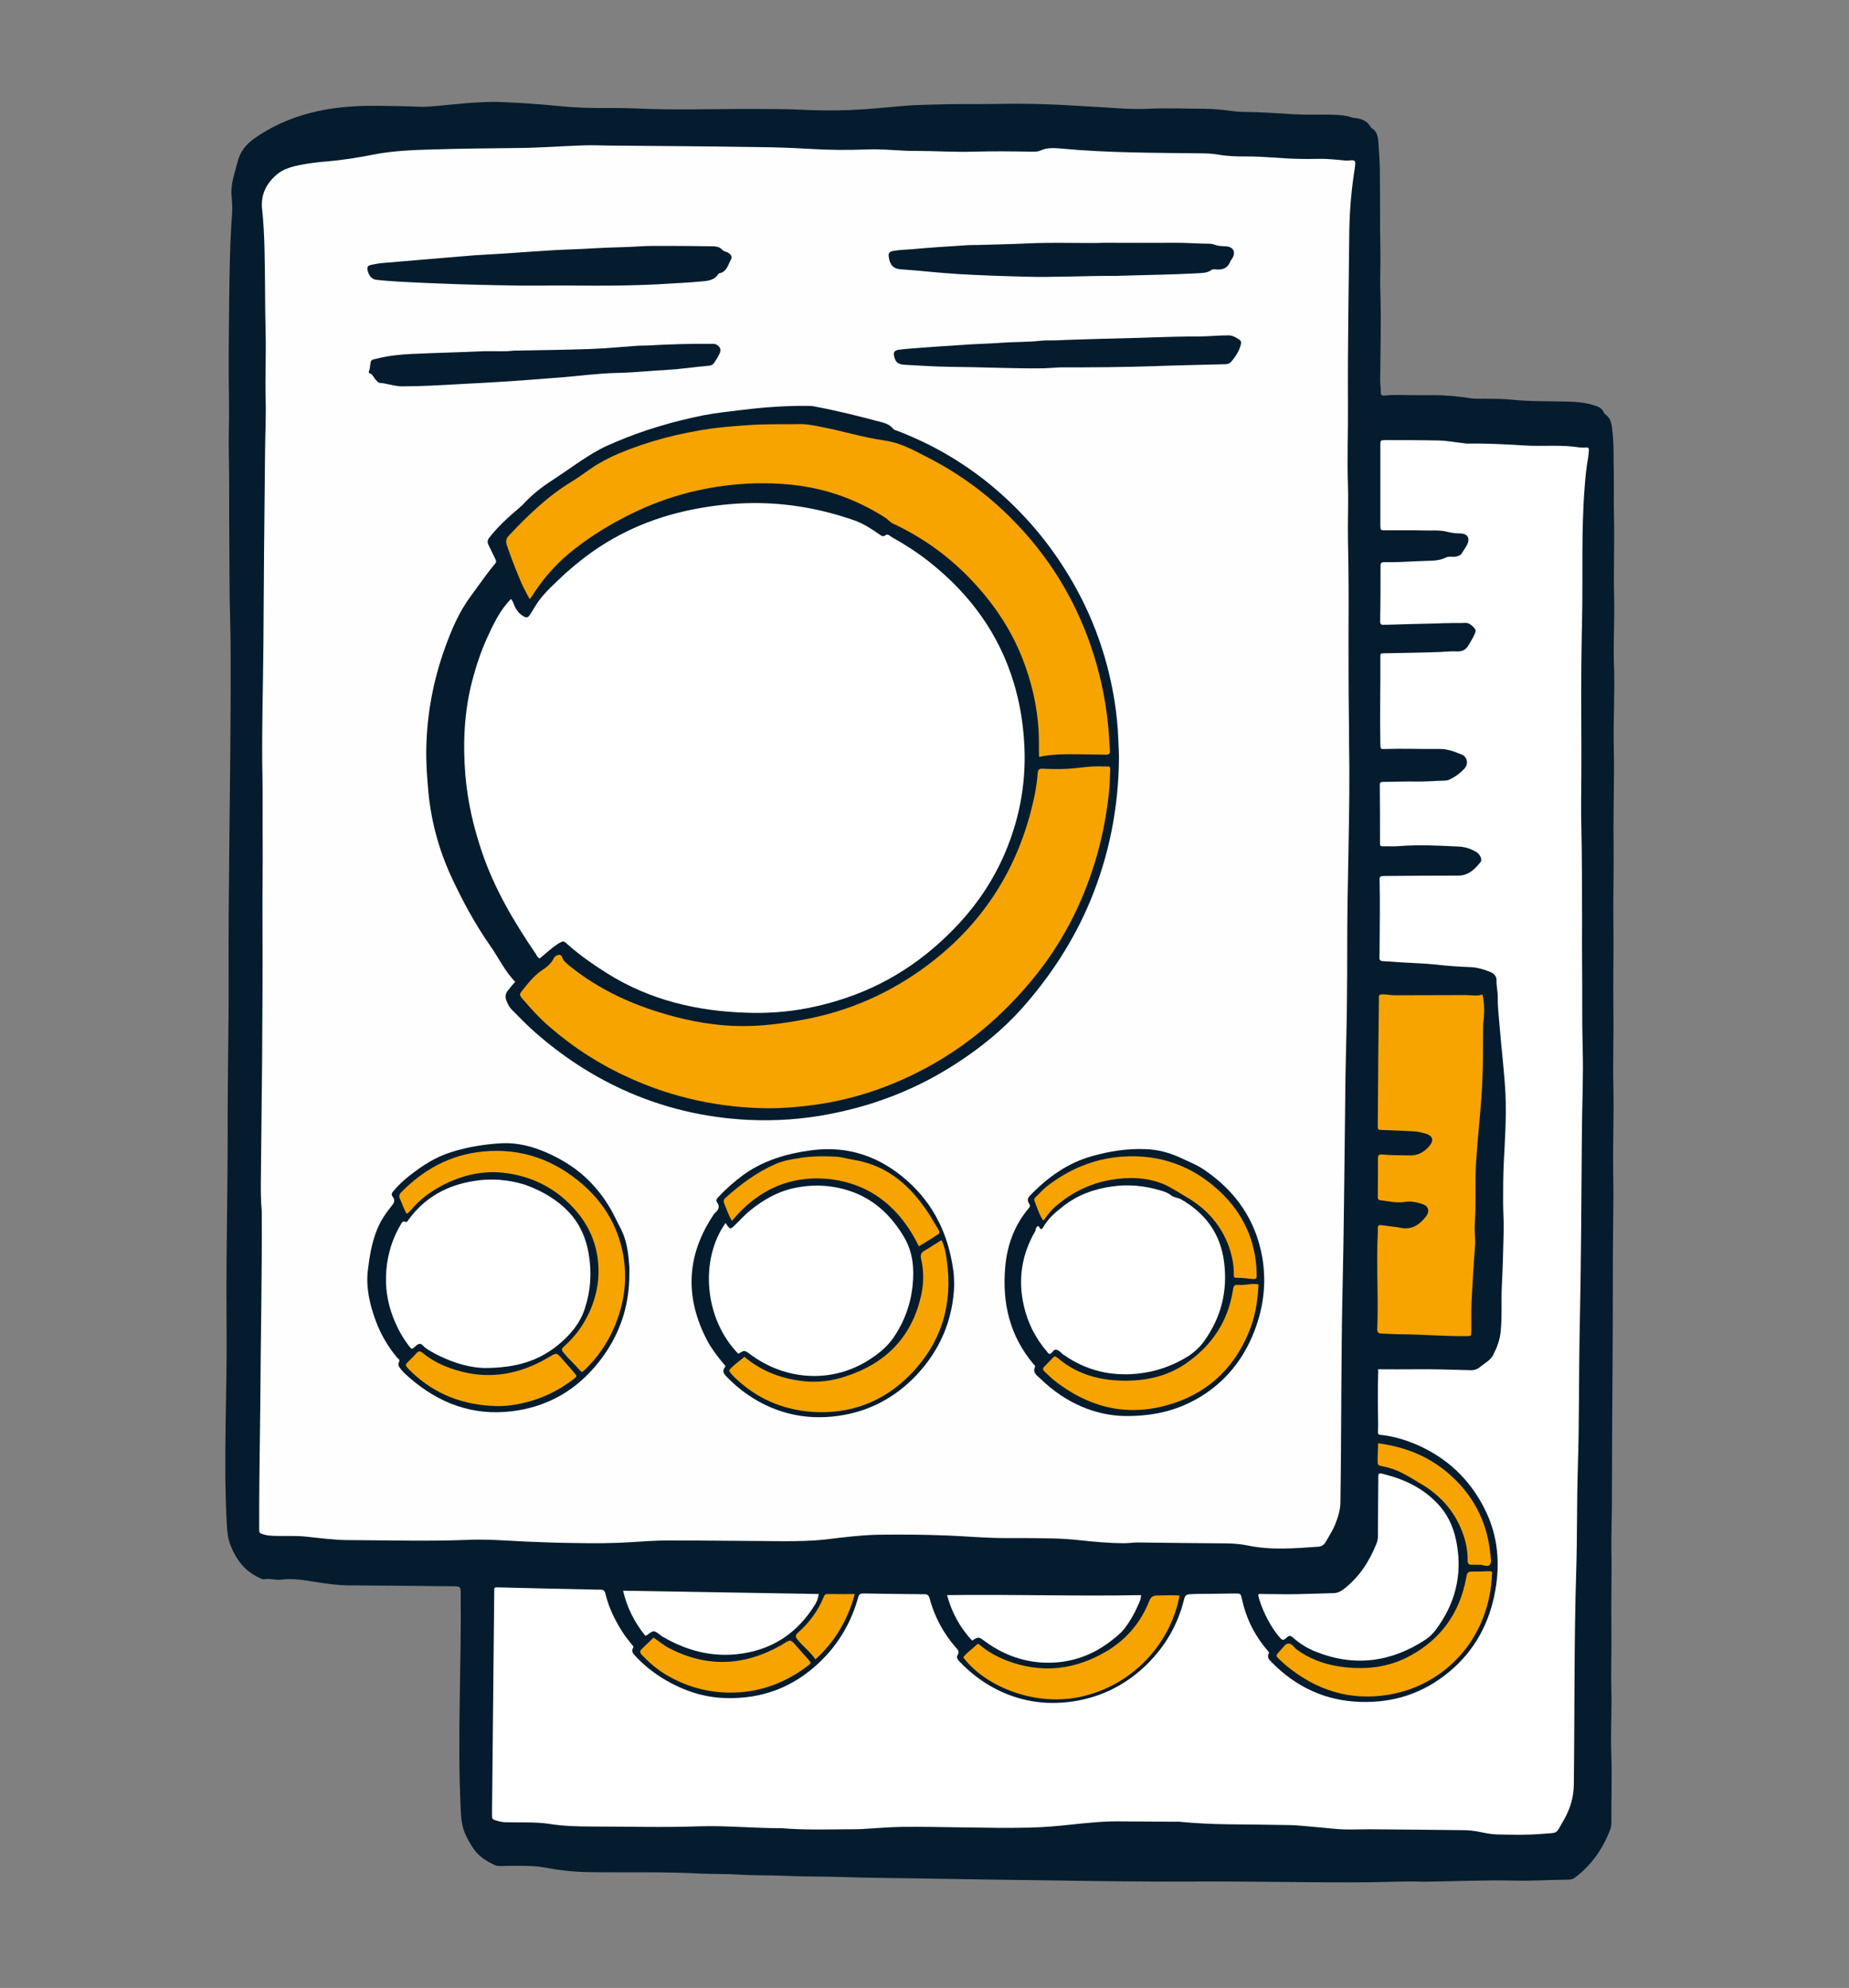 <?xml version="1.0" encoding="utf-8"?>
<!-- Generator: Adobe Illustrator 26.5.0, SVG Export Plug-In . SVG Version: 6.00 Build 0)  -->
<svg version="1.1" id="Layer_1" xmlns="http://www.w3.org/2000/svg" xmlns:xlink="http://www.w3.org/1999/xlink" x="0px" y="0px"
	 viewBox="0 0 1004.5 1080" style="enable-background:new 0 0 1004.5 1080;" xml:space="preserve">
<rect x="0" y="0" width="1004.5" height="1080" fill="#808080" stroke="none"/>
<style type="text/css">
	.st0{fill:#041C2D;}
	.st1{fill:#FEFEFE;}
	.st2{fill:#FFFFFF;}
	.st3{fill:#F7A400;}
</style>
<g>
	<path class="st0" d="M768.5,214.7c3.7,0,7.4,0,11.1,0c6.5,0,13,0.7,19.5,1.7c1,0.2,2.1,0.1,3.1,0.2c6.2,0.1,12.5-0.1,18.6,0.5
		c10.4,1.1,20.9,0.8,31.3,1.1c4.3,0.1,8.8,0.5,12.9,1.7c2.3,0.7,5.3,1.4,6.4,4.4c0.1,0.2,0.2,0.4,0.4,0.6c4,2.6,3.8,6.8,4.3,10.7
		c0.7,6.6,0.4,13.3,0.6,20c0.2,8.2-0.1,16.3,0.1,24.5c0.4,14.8-0.3,29.7,0.1,44.5c0.3,12.1-0.5,24.2-0.1,36.2
		c0.6,15-0.4,29.9-0.1,44.9c0.4,16.7-0.3,33.4-0.1,50.1c0.2,15.4-0.3,30.9-0.1,46.3c0.2,15.3-0.2,30.6,0,45.9
		c0.2,14.5-0.3,29,0,43.5c0.3,15.1-0.3,30.2-0.1,45.2c0.3,17.2-0.2,34.3-0.2,51.5c0.1,42.5-0.5,85-0.5,127.4
		c0,8.7-0.4,17.5-0.3,26.2c0.3,14.2-0.2,28.3,0,42.4c0.2,11.3-0.3,22.6,0,33.8c0.3,12-0.5,23.9,0,35.9c0.4,12.2-0.1,24.4,0,36.6
		c0,1.2-0.2,2.3-0.6,3.4c-4,10.5-10.2,19.5-19.4,26.3c-1.5,1.1-3.3,1-4.9,1c-9,0.1-17.9,0.7-26.9,0.5c-16.7-0.4-33.4,0.4-50,0.6
		c-0.1,0-0.2,0-0.3,0c-9.7-0.4-19.3,0.2-29,0.3c-31.5,0.3-63.1-0.6-94.6-0.4c-28.4,0.2-56.9-0.3-85.3-0.7
		c-20.1-0.3-40.3-0.5-60.4-0.9c-15.1-0.3-30.2-0.3-45.2-0.8c-10.8-0.4-21.6-0.2-32.4-0.7c-8.5-0.4-17-0.1-25.5-0.7
		c-6.7-0.4-13.3-0.2-20-0.5c-20.4-1.1-40.7-0.5-61.1-0.8c-8.1-0.1-16-1-23.9-2.5c-3.4-0.7-6.8-0.8-10.3-0.9c-4.7-0.1-9.4,0-14.1,0.1
		c-0.8,0-1.6-0.1-2.4-0.4c-4.9-2.2-9.3-5-12.3-9.7c-1.5-2.3-2.9-4.7-4-7.2c-1.9-4.3-2.3-8.8-2.5-13.4c-1.9-38.9,0.4-77.7,0-116.6
		c0-4.7,0-4.7-4.8-4.7c-18.6-0.2-37.3-0.4-55.9-0.5c-6.2,0-12.3-0.9-18.5-1.9c-6.1-1-12.2-2-18.4-1.2c-3,0.4-6.1-0.8-9.2-0.2
		c-0.9,0.2-2.2-0.6-3.2-1.1c-7.4-3.5-11.9-9.6-14.9-16.9c-1.6-3.9-2-8-2.2-12.1c-1.9-35.1,0.2-70.1-0.1-105.2
		c-0.1-13.2-0.1-26.5,0-39.7c0.2-23.3,0.6-46.5,0.6-69.8c-0.1-27.1,0.6-54.1,0.5-81.2c-0.2-52.4,1-104.7,1.1-157.1
		c0-13.3,0.1-26.7-0.3-40c-0.4-13-0.3-26-0.4-39c-0.2-16.7,0.1-33.4-0.3-50c-0.2-9.2,0.3-18.4,0.1-27.6c-0.3-18.1-0.1-36.1,0.1-54.2
		c0.2-16.1,0.4-32.2,1.6-48.2c0.2-3.3,0-6.3-0.3-9.5c-0.6-6.3,1.7-12.2,3.2-18.2c1.3-5.5,4.5-9.7,9.1-12.9
		c12.2-8.6,25.8-13.6,40.3-16c9.1-1.5,18.2-1.9,27.4-1.8c7.4,0.1,14.7,0.2,22.1,0.5c4.8,0.2,9.6-0.5,14.4-0.9
		c4.9-0.4,9.8-1,14.7-1.3c4.7-0.2,9.4-0.6,14.1-0.4c11.1,0.4,22.2,1.2,33.3,2.3c9.3,0.9,18.6,1.1,27.9,1c9.7-0.1,19.3,0.6,29,0.7
		c16.9,0.2,33.8-0.3,50.6-0.2c6.9,0.1,13.8,0,20.7,0.3c9.7,0.5,19.3,0.7,29,0.3c9.9-0.4,19.9-1.4,29.8-2.3
		c5.6-0.5,11.2-0.5,16.8-0.7c10.5-0.4,20.9-0.1,31.4-0.3c9.9-0.2,19.8-0.2,29.7,0.2c8.8,0.3,17.6,0.9,26.5,1.4
		c9.4,0.5,18.8,1.5,28.2,1c10-0.5,20,0,30,0c5.6,0,11.2,0.7,16.8,1.4c1.5,0.2,3,0.3,4.5,0.3c9.3,0.1,18.6,0.7,27.9,1.3
		c6.4,0.4,12.9,0.1,19.3,0.2c4,0.1,8,0.2,11.9,1.5c0.5,0.2,1.1,0.2,1.7,0.3c3.5,0.4,6.5,1.5,8.4,4.7c0.2,0.3,0.4,0.6,0.7,0.8
		c2.8,1.7,3.4,4.6,3.6,7.4c0.3,4.8,0.7,9.6,0.8,14.4c0.2,14.6,0,29.2,0.3,43.8c0.2,7.8-0.3,15.6,0,23.5c0.5,16,0,32-0.1,48
		c0,2.1,0.4,4.1,0.3,6.2c-0.1,1.8,0.7,2.2,2.3,2C757.7,214.3,763.1,214.7,768.5,214.7z"/>
	<path class="st1" d="M141.7,642.9c0.2-22.3,0.5-44.7,0.7-67c0.2-25.6,0.3-51.1,0.2-76.7c-0.1-13.9,0.2-27.9,0.1-41.8
		c-0.1-11.3,0.1-22.6-0.1-33.8c-0.5-24.4,0.3-48.8,0.5-73.2c0.2-35.2,0.5-70.4,0.9-105.7c0.1-9.3,0.6-18.7,0.3-28
		c-0.3-12.1,0.3-24.2,0-36.2c-0.4-15.1-0.2-30.1-0.6-45.2c-0.2-7.2-0.5-14.5-1.3-21.6c-0.9-8,2.4-14.2,8.1-19
		c3.5-2.9,8.1-4.2,12.6-5.1c4.7-0.9,9.5-1.5,14.3-1.9c8.7-0.7,17.3-2.1,25.9-3.8c10.4-2,20.9-2.4,31.5-2.7
		c15.6-0.5,31.3-0.6,46.9-0.8c11.6-0.1,23.2-1,34.8-1.4c4.9-0.2,9.9,0,14.8,0.1c26.6,0.2,53.2,0.4,79.8,0.8c9.7,0.1,19.3,0.4,29,1
		c10.2,0.6,20.5,0.7,30.7,0.3c9.2-0.4,18.3,0.9,27.5,0.8c10.1,0,20.3,0.7,30.4,0.4c10.5-0.3,20.9-0.2,31.4,0c1.7,0,3.5,0.1,5.1-0.6
		c3.6-1.7,7.5-1.4,11.2-1.1c25.6,2.4,51.2,2.3,76.9,2.6c3.1,0,6.2,0.3,9.2,0.8c4.7,0.8,9.4,0.9,14.1,0.9c9.5-0.1,19,1.1,28.6,1.3
		c3.6,0.1,7.1,0.1,10.7,0c5-0.1,9.9,0.4,14.8,0.9c1.1,0.1,2,0,3.1-0.1c2.3-0.1,2.6,0.2,2.4,2.5c-0.1,1.7-0.5,3.4-0.7,5.1
		c-1.6,10.9-2.4,21.9-2.5,32.9c-0.3,30.8-0.9,61.7-0.7,92.6c0.1,14.6-0.5,29.2,0,43.8c0.3,9.9-0.2,19.8,0,29.7
		c0.4,16.8,0.4,33.6,0.3,50.4c0,15.3,0,30.6,0.2,45.9c0.1,4.4,0.1,8.7,0.1,13.1c0.7,37.8-1.1,75.5-1,113.2c0,18.9-0.2,37.8-0.7,56.6
		c-0.3,11.4-0.4,22.8-0.5,34.2c-0.4,30.5-0.6,61-1.3,91.5c-0.9,39.2-0.6,78.5-1.2,117.8c-0.1,4.3-1.4,8.1-2.9,11.9
		c-1.3,3.2-3.2,6.1-4.9,9.1c-0.9,1.6-2.1,2.8-4.3,2.9c-12.8,0.9-25.6,2-38.4-0.7c-3.5-0.7-7-1-10.6-1.1c-16.3-0.1-32.7-0.3-49-0.5
		c-2.4,0-4.8,0.4-7.2,0.4c-8.4,0-16.7-0.8-25-1.7c-4.7-0.5-9.4-0.8-14.1-0.9c-8.6-0.2-17.3-0.2-25.9-0.2c-10.6,0-21.1-1-31.6-1.4
		c-12.5-0.5-25.1-0.6-37.6-0.4c-9.3,0.2-18.5,1.4-27.7,2.5c-7.8,0.9-15.6,1-23.4,1c-20.8-0.1-41.7-0.4-62.5-0.4
		c-6.6,0-13.3,0.5-19.9,0.9c-10.3,0.7-20.7,0.7-31,0.5c-8.9-0.1-17.7-0.4-26.6-0.8c-10.7-0.5-21.3-1.4-32-0.9
		c-21.4,0.8-42.8,0.2-64.2,0.1c-7.8,0-15.6-1.1-23.3-1.9c-5.9-0.6-11.7-0.2-17.6-0.4c-1.7-0.1-3.4-0.2-5.1-0.7
		c-2.6-0.8-2.6-0.8-2.6-3.5c0-8.5,0-17,0.1-25.6c0.1-13.7,0.4-27.4,0.5-41.1c0.2-35.2,1-70.4,0.8-105.7
		C141.7,652.8,141.7,647.9,141.7,642.9C141.7,642.9,141.7,642.9,141.7,642.9z"/>
	<path class="st2" d="M748.7,743.9c7.1,0,13.6,0.1,20.2,0c9.9-0.1,19.8,0.2,29.7,0.5c2.1,0.1,3.8-0.4,5.4-1.7
		c2.5-2.1,5.7-3.6,7.2-6.6c2.1-4.1,3.7-8.3,4.1-13c0.8-8.2,0.2-16.3,0.6-24.5c0.5-10.1,0.8-20.2,1-30.3c0.1-4.9-0.3-9.9-0.3-14.8
		c0-7.6,0-15.2,0.4-22.7c0.6-11.9,1.4-23.9,0.9-35.8c-0.6-12.5-2.2-24.9-3.2-37.3c-0.4-5.3-1.1-10.5-1-15.8c0-3.2-0.8-6.3-0.7-9.5
		c0.1-1.5-1.1-3.4-3-4.2c-3.7-1.5-7.5-2.7-11.6-2.8c-6.2-0.2-12.4-0.7-18.5-1.4c-6.9-0.7-13.7-0.8-20.6-1.3
		c-2.6-0.2-5.3-0.4-7.9-0.5c-1.7-0.1-2.1-0.8-2-2.4c0.1-1.7,0.1-3.5,0.1-5.2c0-11.9,0.3-23.7,0-35.6c-0.1-3,0-3,3-3.1
		c13.2-0.1,26.5-0.2,39.7-0.2c5.6,0,9-3.5,12.1-7.3c1.2-1.4-0.3-4.4-2.4-5.6c-3-1.8-6.4-2.8-9.8-2.9c-10.8-0.5-21.6-1.1-32.4-0.2
		c-2.9,0.2-5.8,0-8.6,0.1c-1,0-1.4-0.4-1.4-1.4c0-10.7,0-21.4-0.1-32.1c0-1.6,1-1.5,2.1-1.5c5.9-0.1,11.7-0.3,17.6-0.2
		c5.2,0.1,10.3-0.4,15.5-0.5c0.9,0,1.9-0.2,2.7-0.6c3.1-1.5,5.9-3.5,8.2-6.1c2.2-2.5,1.4-6.3-1.7-7.5c-3.9-1.6-7.8-3.1-12.2-3
		c-9.7,0.1-19.3-0.3-29,0c-2.9,0.1-2.8,0.2-2.9-2.7c-0.3-15.4,0.1-30.8,0-46.3c0-3-0.4-3,3-3c9.9-0.2,19.8-0.3,29.6-0.7
		c3-0.1,6-0.5,8.9-0.3c3,0.2,5.1-1,6.5-3.5c0.8-1.5,1.8-2.9,2.5-4.4c0.7-1.5,2-3.4,0.6-4.8c-1.3-1.3-2.8-3-5.2-2.8
		c-2.6,0.2-5.3,0-7.9,0.1c-2.3,0-4.6,0.1-6.9,0.2c-9,0.2-17.9,0.4-26.9,0.7c-0.7,0-1.4,0-2.1,0c-1.5,0.2-2.3-0.2-2.2-2
		c0.2-10,0.2-20,0.2-30c0-1.5,0.5-2,2-2c7.7,0.2,15.4-0.5,23.1-0.7c3.5-0.1,7-0.1,10.4-1.8c1.7-0.9,3.8-0.1,5.8-0.6
		c1.3-0.3,2.3-0.7,3-1.9c0.8-1.5,1.9-2.8,2.7-4.4c1.8-3.6,0.3-6.2-3.8-6.2c-2.6,0-5-0.4-7.5-1c-3.7-0.9-7.5-0.5-11.3-0.6
		c-7.2-0.2-14.5-0.1-21.8-0.1c-2.6,0-2.6,0-2.7-2.6c0-2,0-3.9,0-5.9c0-12.5,0-25.1,0-37.6c0-2.8,0-2.9,2.8-2.9
		c9.6,0,19.1,0,28.7,0.2c4.7,0.1,9.3,1,14,1.5c0.6,0.1,1.1,0.2,1.7,0.2c10.4-0.2,20.7,0.4,31,1c8.7,0.6,17.5-0.3,26.2,0.6
		c2.5,0.3,5,0.8,7.5,0.5c1-0.1,1.5,0.4,1.4,1.4c-0.1,1.4-0.2,2.8-0.4,4.1c-1,5.3-1.5,10.7-1.9,16c-1.9,23.9-0.9,47.8-1.4,71.8
		c-0.2,8.2-0.3,16.3-0.4,24.5c-0.2,19.8,0.1,39.6,0,59.4c0,9.5-0.3,19.1,0,28.6c0.4,17.1,0.3,34.3,0.4,51.4c0,7.5-0.1,15,0,22.4
		c0.2,15.4-0.1,30.8,0.3,46.2c0.5,15.4-0.3,30.8-0.4,46.2c-0.3,35.8-0.4,71.6-1.2,107.4c-0.5,24.9-0.2,49.7-1,74.6
		c-0.6,19-0.3,38-0.9,56.9c-1.2,38.6-0.8,77.1-1.3,115.7c-0.1,7.1-2.1,13.3-5.5,19.2c-4.7,8.1-2.8,6.6-11.8,7.4
		c-8.2,0.7-16.3,0.5-24.5,0.3c-3.5-0.1-7-0.9-10.5-1.6c-2.4-0.4-4.8-0.7-7.2-0.7c-17.2-0.2-34.3-0.4-51.5-0.5
		c-6.1,0-12.2,0.4-18.3-0.2c-5.8-0.5-11.6-1.1-17.4-1.6c-3.1-0.3-6.2-0.5-9.3-0.5c-10.4-0.2-20.7-0.3-31.1-0.4
		c-9.1-0.1-18.1-0.5-27.2-1.4c-0.8-0.1-1.6,0-2.4,0c-10.1-0.1-20.3-0.1-30.4-0.2c-8.9-0.1-17.6,0.9-26.4,1.8
		c-7.3,0.8-14.6,1.4-21.9,1.6c-23.3,0.5-46.5-0.6-69.7-0.4c-7.3,0.1-14.6,0.8-22,1.2c-2.5,0.1-5.1,0.1-7.6,0.1
		c-11.5,0.1-23,0.4-34.5-0.5c-0.3,0-0.7-0.1-1-0.1c-15.1,0.1-30.1-1.5-45.2-1c-19.3,0.7-38.6,0.1-58,0.1c-7.7,0-15.4-0.2-23-1.4
		c-7.8-1.2-15.6-0.7-23.4-0.9c-1.7,0-3.4-0.3-5.1-0.8c-2.8-0.8-2.8-0.8-2.8-3.8c0.4-40.2,0.8-80.3,1.2-120.5c0-2.6-0.2-2.6,2.7-2.5
		c16.3,0.4,32.7,0.8,49,1.1c2,0,3.9,0.2,5.9,0.1c1.6,0,2.4,0.5,2.8,2.2c1.9,8,5.6,15.3,10.1,22.1c1.3,1.9,2.8,3.6,4.2,5.5
		c0.4,0.5,1.2,1,0.8,1.7c-1.3,2.2,0.2,3.5,1.4,4.8c4.7,5.1,10.2,9.3,16.1,12.8c10,5.8,20.6,9.4,32.2,9.8c20,0.7,37.2-5.7,51.6-19.5
		c10.2-9.7,17.1-21.5,20.9-35.1c0.4-1.6,1.1-2.2,2.8-2.2c11,0.2,22.1,0.3,33.2,0.4c1.7,0,2.3,0.6,2.8,2.2c2.7,10.1,7.5,19,14.3,26.8
		c1,1.1,2.2,2.1,0.9,4.1c-0.9,1.4,0.4,2.8,1.5,3.9c4.8,5,10.2,9.3,16.2,12.8c12.8,7.4,26.8,10.4,41.4,8.9
		c16.7-1.7,31.3-8.5,43.5-20.3c10.2-10,17.1-21.8,20.5-35.7c0.4-1.7,1-2.6,3.1-2.7c3.6-0.2,7.1-0.2,10.7-0.2c4.6,0,9.2-0.2,13.8-0.2
		c3.1,0,3.1,0,3.8,3c2,9.4,5.9,17.8,11.8,25.4c0.7,0.9,1.5,1.8,2.2,2.7c0.3,0.4,0.9,0.8,0.6,1.5c-1.2,2.2,0.4,3.5,1.6,4.8
		c13.2,13.4,29.1,20.9,48.1,21.5c18,0.6,34-4.6,47.9-16c14.2-11.6,22.4-26.9,25.5-44.8c2.5-14.5,1.4-28.6-4.9-42.1
		c-7.5-16-19.1-27.9-35.1-35.6c-7.2-3.4-14.7-5.8-22.6-6.6c-0.9-0.1-1.2-0.5-1.2-1.3c0-1.2,0.1-2.3,0.1-3.5c-0.1-9.3-0.3-18.6,0-28
		C748.8,746,748.7,744.9,748.7,743.9z"/>
	<path class="st3" d="M805.4,540.3c1.2,5.5,1,10.6,0.4,15.7c-0.1,0.7-0.1,1.4-0.1,2.1c-0.1,9,0,18-0.3,26.9
		c-0.3,7.8-0.9,15.5-1.6,23.3c-0.7,7.8-1.4,15.5-1.9,23.3c-0.7,11,0.1,22.1-0.7,33.1c-0.3,4.2,0.5,8.4,0.1,12.7
		c-0.8,10.3-1.4,20.6-1.9,30.9c-0.2,4.9,0,9.9-0.1,14.8c0,2.8,0,2.8-2.8,2.8c-11.5,0.1-23-0.9-34.5-1c-3.8,0-7.6-0.3-11.4-0.4
		c-1.7,0-2.5-0.7-2.4-2.5c0.1-2.3,0.2-4.6,0.2-6.9c0.2-15.1-0.6-30.1,0.1-45.2c0-0.8,0.1-1.6,0-2.4c-0.1-1.5,0.5-2.1,2-1.9
		c2.8,0.4,5.7,0.7,8.5,1.1c0.6,0.1,1.1,0.2,1.7,0.3c6.3,1.4,10.6-1.7,14.1-6.3c2-2.7,1.3-5.4-1.9-6.5c-3.1-1-6.3-1.8-9.8-1.2
		c-4.3,0.7-8.7-0.4-13-0.9c-1.1-0.1-1.6-0.6-1.6-1.7c0.1-7.1,0.1-14.3,0.1-21.4c0-1.6,0.9-1.9,2.2-1.8c4.9,0.5,9.9,0.4,14.8,0.5
		c4.7,0.2,8.2-1.8,11-5.2c2.5-3,1.8-5.4-2-6.6c-2.3-0.7-4.7-1.2-7.1-1.3c-5.5-0.3-11-0.5-16.5-0.7c-2.5-0.1-2.5-0.1-2.5-2.5
		c0.1-13.7,0.2-27.4,0.3-41.1c0.1-8.5,0.2-17,0.3-25.5c0-0.9,0.1-1.8,0-2.8c-0.1-1.3,0.5-1.8,1.8-1.8c2.4,0,4.8,0.5,7.2,0.5
		c12.8-0.1,25.6,0,38.3-0.1C799.6,540.6,802.3,541.3,805.4,540.3z"/>
	<path class="st2" d="M749,800.7c1.3-0.5,2.5,0.1,3.6,0.4c11.7,3,21.9,8.2,29.9,17.5c5.1,6,7.7,13,9,20.6c2.9,17-1.1,32.3-11.4,46.1
		c-1.5,2-3.3,3.9-5.4,5.3c-18.9,12.5-39,15.2-60.2,6.6c-4.3-1.7-8.2-4.2-11.7-7.2c-1.9-1.7-2.3-1.7-4.3,0.1c-1.1,0.9-1.7,1.2-2.8,0
		c-5.1-5.5-10.5-15.8-12.2-23.7c0.7-0.7,1.7-0.4,2.6-0.4c5.6,0,11.3,0.2,16.9,0.1c7.2-0.1,14.5-0.4,21.7-0.6c2-0.1,3.5-0.8,5.2-2.1
		c8.5-6.5,14-15.1,17.9-24.8c0.5-1.3,0.8-2.6,0.8-4c0-11,0.1-22.1,0.2-33.1C748.8,801.2,748.9,801,749,800.7z"/>
	<path class="st2" d="M514.5,866.6c35.3-0.5,70.3,0.7,105.4,0c0,2.6-1.2,4.4-2,6.3c-1.8,4.1-4.1,8-6.8,11.6c-2.2,2.9-5,5-7.8,7.2
		c-11.1,8.5-23.8,12.4-37.7,11.5c-11.2-0.8-21.4-4.8-30.5-11.5c-3.4-2.5-3.4-2.6-7-0.4C521.6,884.3,517.1,876.2,514.5,866.6z"/>
	<path class="st2" d="M350.6,888.7c-5.9-7.2-9.9-15.2-12.1-24.5c35.6,0.6,70.9,1.2,106.3,1.8c-0.3,2.2-1,4.1-2,5.7
		c-9.8,15.9-23.8,25-42.5,27c-14.5,1.5-27.7-2.2-40.1-9.4c-0.6-0.3-1.2-0.7-1.7-1.2c-3.4-2.5-3.4-2.5-6.8,0.1
		C351.4,888.3,351.2,888.4,350.6,888.7z"/>
	<path class="st3" d="M810.4,857.8c-2.4,33.4-25.9,57.9-56,62.9c-20.9,3.5-39.3-2.4-55.5-15.7c-1.6-1.3-3-2.8-4.6-4.2
		c-0.9-0.9-1.1-1.7-0.1-2.6c0.4-0.4,0.7-0.9,1.1-1.3c1.5-1.4,2.6-3.7,4.5-4c1.8-0.3,3.1,2,4.6,3.2c6.8,5,14.6,7.9,22.8,9.2
		c13.5,2.1,26.7,0.9,38.8-5.7c16.6-9,26.8-23,30.4-41.7c0.8-4.1,0.7-4.1,4.8-4.1c2.5,0,5.1-0.1,7.6-0.2c1.5-0.1,2.2,0.3,1.7,1.9
		C810.4,856.2,810.5,857,810.4,857.8z"/>
	<path class="st3" d="M640.8,866.8c-4.5,25-24.5,48.8-54.1,55.1c-25.5,5.4-52.1-6.3-63.4-21.5c2-2.7,4.9-4.5,7.2-6.8
		c1.1-1,1.6-0.1,2.3,0.5c4.2,3.4,8.9,6,14,8c19,7.3,37.2,5.2,54.5-5.1c10.7-6.4,18.4-15.5,23-27.1c0.9-2.2,1.9-3.1,4.4-3.1
		C632.8,866.7,636.8,866.6,640.8,866.8z"/>
	<path class="st3" d="M355,889.7c2.9,1.8,5.4,4.1,8.5,5.7c20.4,10.6,40.6,9.8,60.5-1.4c0.5-0.3,1-0.6,1.5-0.9c4-2.5,4-2.5,7.2,1.2
		c2.1,2.4,4.2,4.8,6.4,7.2c1.7,1.9,1.7,2.1-0.5,3.7c-10.9,8.2-23,13.2-36.7,14.2c-14.6,1-28-2.3-40.5-9.8
		c-4.7-2.9-8.9-6.5-12.7-10.5c-1.2-1.2-1.2-2.2,0.1-3.4C350.9,893.8,352.9,891.7,355,889.7z"/>
	<path class="st3" d="M748.7,784.1c14.1,1.9,26.7,6.7,37.4,15.7c13.7,11.5,21.7,26.2,23.5,44.1c0,0.1,0.1,0.2,0.1,0.3
		c0,2.1,0.9,4.6-0.4,6c-1.2,1.3-3.6-0.2-5.5-0.1c-1.4,0.1-2.8-0.1-4.1,0c-1.8,0.1-2.4-0.6-2.4-2.4c0.1-5.3-1-10.5-2.9-15.5
		c-4.5-11.8-12.6-20.5-23.4-26.6c-2.4-1.4-4.7-2.9-7.1-4.2c-3.9-2.2-8.1-3.9-12.5-4.7c-3-0.6-3-0.7-3-3.8
		C748.5,790,748.6,787.2,748.7,784.1z"/>
	<path class="st3" d="M443,901.5c-2.9-4.2-6.8-7.1-9.8-10.8c-1.2-1.5-1.1-2.4,0.3-3.7c6.1-5.4,10.9-11.8,14-19.4
		c0.4-1.1,1-1.7,2.3-1.6c4.7,0.1,9.4,0,14.6,0C460.5,880.1,453.7,891.8,443,901.5z"/>
	<path class="st0" d="M279.9,533.4c-5.7-5.8-9-13.1-13.6-19.6c-8.4-12-15.3-24.9-21.4-38.1c-6.6-14.5-10.7-29.7-12.2-45.7
		c-0.7-7.9-1.3-15.8-1.1-23.7c0.4-18.6,3.8-36.7,10.1-54.2c3.6-10,7.7-19.7,14.1-28.3c4.4-5.9,8.5-12,13.2-17.6
		c0.8-0.9,0.5-1.6,0.1-2.5c-1.2-2.5-2.4-5-3.6-7.4c-0.8-1.6-0.8-2.8,0.4-4.3c4.7-6,10.3-11.1,16.1-16c0.6-0.5,1.2-1.1,1.8-1.6
		c4.7-5.2,10.2-9.6,16.1-13.4c8.7-5.6,16.9-12,26-16.9c2.7-1.5,5.6-2.7,8.4-3.9c15.5-6.6,31.5-11.3,48-14.6c7.2-1.4,14.5-2.1,21.8-3
		c11.5-1.4,23.1-2.2,34.7-2.1c1.4,0,2.7,0.1,4.1,0.4c12.2,2.3,24.2,5.3,36.1,8.5c2.3,0.6,4.6,1.5,6.2,3.5c0.6,0.8,1.6,0.9,2.4,1.2
		c20,7.7,38.2,18.5,54.4,32.6c17.4,15.1,31.5,32.7,42.6,52.9c10.8,19.6,17.7,40.5,21.1,62.6c0.9,6.2,1.6,12.5,1.8,18.8
		c0.1,3.5,0.4,7.1,0.4,10.7c-0.2,27-5.3,53-15.7,78c-9,21.5-21.5,40.6-36.8,57.9c-10.6,11.9-23,21.9-36.4,30.5
		c-20.9,13.5-43.7,22.4-68.1,27.1c-14.7,2.9-29.6,3.9-44.5,3.2c-23.8-1.2-46.7-6.6-68.4-16.6c-17.2-7.9-32.7-18.2-46.9-30.6
		c-4.6-4-8.8-8.4-13.1-12.7c-1.2-1.2-2-2.8-2.7-4.4c-1-2.2-0.9-4.4,0.9-6.3C277.4,536.2,278.6,534.8,279.9,533.4z"/>
	<path class="st0" d="M307.8,155.1c-11.7,0-23.5,0.2-35.2-0.1c-8-0.2-16.1-0.3-24.1-0.6c-10.7-0.4-21.3-0.8-32-1.4
		c-4-0.3-8-0.5-12-1c-3.3-0.4-4.5-3.3-4.9-5.8c-0.2-1.5,0.8-2.1,2-2.3c2-0.4,4-0.8,6.1-1c6.7-0.6,13.5-1.1,20.2-1.7
		c9.9-0.8,19.8-1.7,29.8-2.5c5.6-0.4,11.2-0.6,16.8-1c8.9-0.6,17.8-1.3,26.7-1.8c7.1-0.4,14.2-0.5,21.3-1c8-0.5,16-0.5,24.1-1
		c5.5-0.4,11-0.3,16.6-0.3c7.8,0,15.6,0.1,23.5,0.2c2.2,0,4.2,0.2,5.9,2.1c0.7,0.8,2.2,0.8,3.3,1.6c1.5,1,1.9,2.2,1.2,3.5
		c-1.6,2.9-2.2,6.6-6.3,7.5c-0.2,0-0.4,0.2-0.6,0.4c-2.5,3.9-6.6,3.7-10.4,4.1c-4.9,0.5-9.8,0.7-14.7,1
		C346,155.3,326.9,155.3,307.8,155.1z"/>
	<path class="st0" d="M611.4,769.3c-16.2-0.2-32.6-7-46.3-20.4c-1.7-1.6-4.3-3.1-2.8-6.3c0.3-0.6-0.6-1.2-1-1.7
		c-12.8-15.3-16.9-33.1-15.2-52.5c1-11.7,4.9-22.6,12.6-31.8c0.8-0.9,1.2-1.6,0.4-2.7c-1.2-1.7-0.8-3.1,0.6-4.5
		c9.5-9.8,20.3-17.6,33.6-21.3c9.5-2.7,19.1-4.2,28.9-3.8c6.6,0.2,12.8,1.8,18.9,4.6c4.5,2.1,9.1,3.9,13.2,6.7
		c17.1,11.6,28,27.4,31.5,47.8c2.3,13.7,0.6,27.2-4.5,40.2c-5.9,15-15.5,27-29.4,35.4C640.3,765.9,627.9,769.4,611.4,769.3z"/>
	<path class="st0" d="M341.9,691.5c0.2,19.7-6.4,37-19.3,51.7c-11.7,13.4-26.6,21.3-44.4,23.5c-21.3,2.6-39.5-4.2-55.5-18
		c-1.7-1.5-3.5-3-4.9-4.8c-0.9-1.2-1.9-2.3-1-4c0.7-1.3-0.6-1.8-1.2-2.5c-5-6-8.8-12.6-11.5-19.9c-3.2-8.7-5.3-17.6-4.3-27
		c0.9-7.6,2.1-15.2,5-22.4c1.9-4.7,4.6-8.8,7.7-12.6c1.4-1.7,2.5-3.3,0.8-5.4c-0.9-1.1-0.4-2.1,0.5-3.1c2.6-3.1,5.6-5.9,8.7-8.3
		c6.9-5.4,14.2-10.2,22.7-12.8c8.9-2.8,18.1-4.3,27.4-4.8c8.3-0.4,16.2,1.6,23.7,4.8c9.3,4,17.7,9.3,24.7,16.6
		c5.4,5.7,9.9,12.1,13.3,19.2c0.8,1.5,1.5,3.1,2.3,4.6c3.7,6.5,4.7,13.6,5.2,20.8C342,688.5,341.9,690,341.9,691.5z"/>
	<path class="st0" d="M600.1,131.9c15.9,0,26.9,0.1,38,0c6.2-0.1,12.4,0.5,18.6,0.5c0.9,0,1.9,0.1,2.7,0.4c2,0.8,4,0.9,6.1,1
		c4.8,0.1,5.9,3.3,4,6.5c-0.3,0.6-0.9,1.1-1.1,1.7c-1.3,3.5-4,4.7-7.6,4.4c-0.9-0.1-1.9-0.3-2.7,0.3c-2.5,1.8-5.4,1.6-8.3,1.8
		c-14.7,0.8-29.4,0.9-44.1,1.4c-0.2,0-0.5,0-0.7,0c-16.2-0.1-32.4,0.9-48.7,0.4c-11.8-0.3-23.7-0.7-35.5-1.4
		c-10.5-0.6-21-1.9-31.5-2.6c-4.3-0.3-6-2.8-6.5-7c-0.2-1.6,0.3-2.5,2.1-2.9c3.5-0.7,7.1-0.7,10.6-1c9.6-0.9,19.2-1.5,28.8-2.1
		c2.3-0.2,4.6-0.2,6.9-0.2c8.6-0.3,17.2-0.4,25.8-0.8C572.9,131.5,588.9,132.3,600.1,131.9z"/>
	<path class="st0" d="M518.4,697.9c-0.6,18.8-7.5,35.6-21.1,49.8c-11.5,11.9-25.5,19.2-41.8,21.5c-19.1,2.7-36.7-1.9-52.2-13.6
		c-3.1-2.4-6-5-8.7-7.8c-1.3-1.4-2.4-2.9-0.9-4.8c0.9-1.2-0.3-1.6-0.8-2.3c-3.2-3.9-6.3-7.9-8.7-12.4c-11.9-22.8-11.5-45.1,2.5-66.9
		c0.6-0.9,1.1-1.8,1.8-2.5c2-1.7,2.7-3.5,1-5.8c-0.9-1.2,0.1-1.9,0.7-2.7c3.9-4.2,8.2-8,12.8-11.5c11.3-8.4,24.3-12.2,38-14
		c19.9-2.6,37.2,3.5,52,16.7c14.4,12.8,22.1,29.1,24.8,47.9C518.3,692,518.2,694.5,518.4,697.9z"/>
	<path class="st0" d="M278.9,190.5c15-0.3,28.4-0.4,41.7-0.9c8.8-0.3,17.6-1.2,26.4-1.8c1.7-0.1,3.5,0,5.2-0.1
		c11.5-0.7,23-1,34.4-0.9c0.8,0,1.6-0.1,2.4,0.3c2.3,1.2,3,2.8,1.8,5.3c-0.8,1.6-1.8,3.2-2.8,4.7c-0.7,1-1.6,1.5-2.9,1.6
		c-7.4,0.6-14.8,1.8-22.2,2.2c-9.1,0.5-18.3,1.5-27.4,1.7c-10.6,0.2-21,1.7-31.5,2.5c-9.4,0.7-18.7,1.5-28.1,2.1
		c-8.2,0.5-16.5,1-24.7,1.4c-10.9,0.6-21.7,1.3-32.7,1.3c-4.2,0-8.1-1.6-12.2-1.9c-1-0.1-1.5-1-2.1-1.6c-1.2-1.1-1.6-3.1-3.4-3.6
		c-0.2-0.1-0.6-0.7-0.5-0.8c0.9-1.7,0.6-3.6,1.1-5.4c0.4-1.4,1.9-1.4,3.1-1.7c6.2-1.6,12.6-2.3,19-2.6c13.2-0.6,26.4-0.9,39.6-1.5
		C268.9,190.7,274.7,191.1,278.9,190.5z"/>
	<path class="st0" d="M567,200.1c-16.9,0.2-33.8-0.7-50.8-0.8c-8.1-0.1-16.3-0.7-24.4-1.1c-3.8-0.2-5.1-1.2-5.9-4.1
		c-0.8-2.6-0.2-3.7,2.5-4.1c3.6-0.5,7.3-0.7,11-1c8.7-0.6,17.4-1.3,26-1.8c6.3-0.4,12.6-0.5,18.9-1c7.1-0.5,14.2-0.3,21.3-1.1
		c2.7-0.3,5.5-0.1,8.3-0.2c7.9-0.4,15.8-0.5,23.8-0.8c9.4-0.3,18.9-0.4,28.3-0.8c8.3-0.3,16.6-0.5,24.8-0.5c5.5,0,11-0.6,16.5-0.6
		c2.6,0,4.3,1.2,6.2,2.5c0.9,0.6,0.8,1.6,0.6,2.5c-0.9,3.6-2.9,6.6-5.3,9.4c-1,1.2-2.6,1.3-4.2,1.3c-2.8,0.1-5.5,0.1-8.3,0.2
		c-9.4,0.3-18.8,0.4-28.3,0.8c-17.4,0.6-34.7,0.7-52.1,0.7C573,199.7,570,200,567,200.1z"/>
	<path class="st2" d="M277.6,325.4c1.2,1.4,1.5,2.9,2.1,4.2c1,2,2.3,3.7,4.2,4.9c2.1,1.4,2.9,1.2,4.2-0.8c0.9-1.4,1.8-3,2.7-4.4
		c3.6-6,8.8-10.6,13.8-15.4c3.3-3.2,6.8-6.1,10.4-9c18.2-14.6,38.9-23.7,61.7-28.2c10.7-2.1,21.5-3.3,32.4-3.4
		c19-0.1,37.4,3.2,55.3,9.5c4.7,1.7,8.8,4.4,12.9,7.2c1.2,0.8,2.2,2,3.9,0.7c1.1-0.8,2.2,0.4,3.1,1c7.5,4.2,14.8,8.9,21.5,14.3
		c21.4,17.2,37,38.5,45,65.1c3,10,4.8,20.3,5.5,30.7c1.6,21.5-2,42.1-10.4,61.8c-6,14-14.3,26.6-24.5,37.7
		c-18.3,19.9-40.2,34.4-66.3,42.3c-10.8,3.3-21.7,5.5-33,6.3c-5.4,0.4-10.8,0.5-16.2,0.3c-27.1-0.8-52.7-6.8-75.9-21.3
		c-7.6-4.8-15-9.9-21.7-15.9c-2.2-2-2.3-1.9-4.9-0.4c-3.7,2.3-6.8,5.4-10.2,8.1c-1.1-0.4-1.5-1.4-2-2.3
		c-11.9-17.4-22.6-35.5-29.4-55.6c-4.6-13.6-7.8-27.5-9-41.9c-1.4-17.2-0.6-34.2,3.7-50.9c2.1-8,4.7-15.9,8.1-23.4
		C268,339.2,271.5,331.6,277.6,325.4z"/>
	<path class="st3" d="M416.9,602.1c-25.8-0.3-51-5.6-75-16.5c-15.8-7.1-30.3-16.4-43.4-27.8c-5.4-4.6-10.2-10-14.8-15.3
		c-1.5-1.8-1.6-2.4-0.1-4.2c3.3-4.1,6.5-8.3,11-11.3c2.5-1.6,4.8-3.5,6.2-6.3c0.3-0.7,1-1.3,1.7-1.6c1.4-0.7,2.5-0.4,3,1.1
		c0.5,1.7,1.7,2.6,2.9,3.7c17.3,14.3,37.2,23,58.7,28.6c13.2,3.4,26.5,5.3,40.2,4.9c11.1-0.3,22.1-2,33-4.2
		c25.1-5.2,47.8-16.1,67.7-32c29.1-23.2,47-53.7,54.3-90.3c0.7-3.7,1.2-7.5,1.5-11.2c0.2-1.6,0.8-2.1,2.4-2.1
		c4.4,0.2,8.7,0.3,13.1,0.1c6.6-0.3,13.2-1.7,19.9-1.3c0.2,0,0.5,0,0.7,0c3.4,0,3.3-0.4,3.2,3.1c-0.1,3.9-0.3,7.8-0.7,11.7
		c-1.4,12.6-3.8,24.9-7.5,37c-7.1,23.3-18.1,44.5-33.5,63.3c-16.6,20.3-36.3,37.1-59.6,49.4c-18.6,9.8-38.1,16.4-59,19.3
		C434.3,601.4,425.9,602.1,416.9,602.1z"/>
	<path class="st3" d="M287.7,325.4c-2.1-3.8-4.1-7.6-5.7-11.7c-2.4-5.7-4.6-11.5-6.6-17.4c-0.8-2.2-0.5-3.8,1.2-5.5
		c10.3-10.9,21-21.3,33.9-29.1c5.2-3.1,9.9-7.1,15.2-10.1c3.3-1.9,6.7-3.6,10.2-5.1c16.3-6.9,33.3-11.2,50.7-13.7
		c7.5-1,15-1.5,22.6-2c8.6-0.5,17.2-0.2,25.8-0.4c3.2,0,6.4,0.6,9.5,1.2c12.1,2.2,23.9,6,36,7.7c8.5,1.2,15.5,5.1,22.7,8.8
		c19.2,9.7,36.1,22.5,50.7,38.2c18.7,20.1,32.1,43.3,40.3,69.5c4.4,14,7.1,28.2,8.2,42.8c0.2,3.1,0.4,6.2,0.6,9.3
		c0.1,1.7-0.6,2.1-2.2,2.1c-4.5-0.1-9-0.1-13.5-0.2c-7.6-0.1-15.1-0.2-22.8,1.4c-0.2-4.3,0-8.5-0.2-12.6
		c-0.6-14.4-3.8-28.2-9.1-41.5c-6-15-14.8-28.2-25.7-40.1c-12.7-13.8-27.5-24.7-44.5-32.6c-1.6-0.8-2.6-2.2-4-3.1
		c-15.8-10.1-32.9-16.2-51.5-18c-9.1-0.9-18.2-1-27.2-0.3c-22.1,1.7-43.1,7.6-62.8,17.9c-10.9,5.6-21.1,12.1-30.5,19.9
		c-7.8,6.6-14.4,14.2-19.8,22.8c-0.3,0.5-0.7,0.9-1,1.4C288.1,325.3,288,325.3,287.7,325.4z"/>
	<path class="st2" d="M564.1,666c0.4,0.6,0.8,1.2,1.2,1.7c0.8,0.1,1.2-0.5,1.4-0.9c2.5-4.5,6.3-7.9,10.3-11c7.9-6.4,17-9.8,27-11.2
		c8.8-1.3,17.4-0.5,25.9,2c2.2,0.6,4.5,1.3,6.3,2.8c1.6,1.3,3.6,1.2,5.3,2.1c13.3,7.6,21.5,18.6,23.5,34.1
		c2,15.7-1.5,29.8-10.6,42.7c-2.4,3.4-5.4,6.2-8.9,8.5c-8.5,5.3-17.7,8.5-27.7,9.5c-14.4,1.4-27.5-1.7-39.4-9.9
		c-0.5-0.3-1-0.6-1.4-1c-0.9-0.9-1.8-1.8-3.1-2.1c-1.4-0.3-1.9,1.1-2.7,1.8c-1.3,1-1.8,0-2.4-0.8c-6.3-7.3-10.5-15.6-12.6-25
		c-3.3-14.4-1.1-28,6.4-40.8C562.6,667.5,562.9,666.6,564.1,666z"/>
	<path class="st3" d="M683.7,697.8c-0.4,9.5-2,18.5-5.7,27c-8.6,20.1-23.7,33.2-44.6,38.8c-22.6,6.1-42.9,0.5-61-13.9
		c-1.7-1.4-3.2-3-4.8-4.4c-1-0.9-1.4-1.8-0.2-2.9c1.6-1.6,3.2-3.3,4.8-5c0.6-0.6,1.2-0.6,1.8-0.1c0.3,0.2,0.6,0.4,0.8,0.6
		c10.8,9.2,23.6,12.3,37.4,12.2c11.2-0.1,21.8-2.6,31.1-8.7c14.3-9.5,23.6-22.7,26.4-39.9c0.6-3.5,0.6-3.6,4.2-3.4
		C677,698.2,680.2,697.1,683.7,697.8z"/>
	<path class="st3" d="M566.8,663.2c-2.3-3.4-3.4-7.2-4.8-10.8c-0.4-1.1,0.3-1.8,1-2.4c2-1.9,3.8-4,6-5.7
		c11.9-9.1,25.2-14.8,40.4-15.9c20.5-1.5,38.4,4.9,53.2,18.8c12.7,11.9,19.7,26.9,20.1,44.6c0,0.6,0,1.2,0,1.7c0,1-0.5,1.4-1.5,1.4
		c-3.2-0.2-6.4-0.8-9.6-0.7c-1.6,0.1-1.3-1.2-1.3-2.2c0-5-1-9.8-2.6-14.5c-4.3-12-12.3-20.9-23.2-27.2c-4.3-2.5-8.3-5.3-12.9-7.2
		c-9.4-3.7-19.1-3.7-28.8-2c-10.7,2-20.2,6.6-28.6,13.7C571.2,657.1,569.1,660.1,566.8,663.2z"/>
	<path class="st2" d="M263.3,743.2c-8.9-0.1-20.4-3.6-31-10.1c-0.4-0.2-0.7-0.6-1.1-0.8c-1.2-0.7-1.8-2.3-3.3-2.2
		c-1.2,0.1-2.1,1.3-3.1,2.1c-1.2,1.1-1.8,0.1-2.4-0.7c-3.2-4.1-5.8-8.6-7.8-13.3c-3.4-7.8-5.1-16-4.9-24.4c0.2-10.1,2.8-19.7,8-28.5
		c0.6-0.9,0.9-2.2,2.5-1.5c1,0.4,1.3-0.6,1.8-1.2c8.8-12.1,20.9-18.7,35.5-21c9.3-1.5,18.5-0.8,27.6,2c0.1,0,0.2,0.1,0.3,0.1
		c9,3.3,17.2,7.9,23.8,15c5.9,6.4,9.2,14,10.6,22.4c1.8,10.2,1.1,20.3-2.2,30.2c-2.7,8-8,14.1-14.4,19.4
		C292.6,739.3,280.5,743.2,263.3,743.2z"/>
	<path class="st3" d="M220.9,659.4c-1.6-2.7-2.5-5.6-3.7-8.3c-0.5-1.3-0.3-2.3,0.8-3.4c12.3-12.5,26.8-20.4,44.4-22.1
		c20.7-2,38.7,4.4,54.3,18c10.5,9.2,17.7,20.6,21,34.1c3.7,15.3,1.9,30.3-4.6,44.7c-3.7,8.2-8.8,15.4-15.2,21.6
		c-1.9,1.8-1.8,1.7-3.5-0.2c-1.8-2.1-3.8-4-5.7-6c-0.9-1-1.8-2.1-2.7-3.1c-1.1-1.2-0.9-2.1,0.3-3.1c4.2-3.8,7.9-8,10.8-12.9
		c6.2-10.5,9.1-21.8,7.7-34c-1.2-11.1-6-20.7-13.6-28.8c-10.3-11.1-23.3-17.2-38.1-18.8c-11.4-1.2-22.4,1.5-32.6,6.8
		c-6.7,3.5-12.7,7.9-17.5,13.8C222.3,658.2,222,659,220.9,659.4z"/>
	<path class="st3" d="M269.6,763.9c-17.7-0.5-33.2-6.2-46.1-18.6c-0.5-0.5-1-1-1.5-1.5c-2-2.2-2-2.2,0.1-4.4
		c1.4-1.4,2.8-2.7,4.1-4.2c1.2-1.4,2-1.3,3.4-0.2c6.1,5.1,13.3,8.1,20.9,10.1c16.2,4.2,31.4,1.4,45.8-6.7c0.7-0.4,1.4-0.8,2.1-1.2
		c4-2.4,4-2.4,7.2,1.3c2.1,2.3,4.1,4.7,6.1,7c1.9,2.2,2,2.2-0.3,3.9c-8.2,6.3-17.4,10.7-27.5,12.9
		C279.3,763.4,274.5,764,269.6,763.9z"/>
	<path class="st2" d="M401.1,735.5c-18.8-19.3-20.9-51.5-6.9-71.1c0.4,0.6,0.7,1.2,1.1,1.7c1.3,1.6,1.8,1.6,3.3,0.1
		c3.1-2.9,5.9-6.2,9.2-8.8c7-5.6,14.6-10,23.4-11.9c11.2-2.4,22.2-1.7,32.9,2.4c12,4.7,20.6,13.3,27.1,24.3c4.8,8.2,5.5,17,4.6,26
		c-1,10.4-4.6,20.1-10.6,28.8c-3.8,5.4-8.9,9.2-14.4,12.6c-19.7,11.9-44.2,10.2-62.9-3.6C404.4,733.4,404.5,733.4,401.1,735.5z"/>
	<path class="st3" d="M404.4,737.1c9.4,8,20.4,12,32.4,13.3c7.6,0.8,15.2-0.2,22.5-2.6c22-7.1,36.2-21.5,41.2-44.4
		c1.4-6.5,1.4-13-0.1-19.5c-0.4-1.9-0.2-3.2,1.6-4.3c3.2-1.8,6.2-3.9,9.5-5.9c1.8,3.7,2.4,7.6,2.9,11.3c3.3,23.5-2.9,44.3-19.5,61.4
		c-14.7,15.2-33.1,22.2-54.3,20.6c-15.9-1.3-29.8-7.4-41.3-18.5c-0.7-0.6-1.3-1.3-1.9-2c-1.6-1.8-1.6-1.8,0-3.5
		C399.6,740.8,402.1,739.2,404.4,737.1z"/>
	<path class="st3" d="M397.6,663.3c-1.8-3.1-2.9-6.4-4.2-9.6c-0.4-1.1-0.4-1.9,0.6-2.8c8.2-7.4,17-14,27.3-18.5
		c4-1.8,8.3-2.5,12.6-3.2c6.7-1.1,13.5-1.2,20.3-0.8c3.2,0.2,6.3,1.2,9.5,1.7c18.7,3,31.2,14.4,41.1,29.6c1.7,2.7,3.3,5.5,5,8.3
		c0.7,1.1,0.9,2.1-0.5,2.8c-0.8,0.4-1.5,1-2.3,1.5c-2.6,1.6-5.2,3.2-7.8,4.8c-9.7-19.9-24.9-33.2-46.8-36.3
		C430.4,637.9,412,645.9,397.6,663.3z"/>
</g>
</svg>

